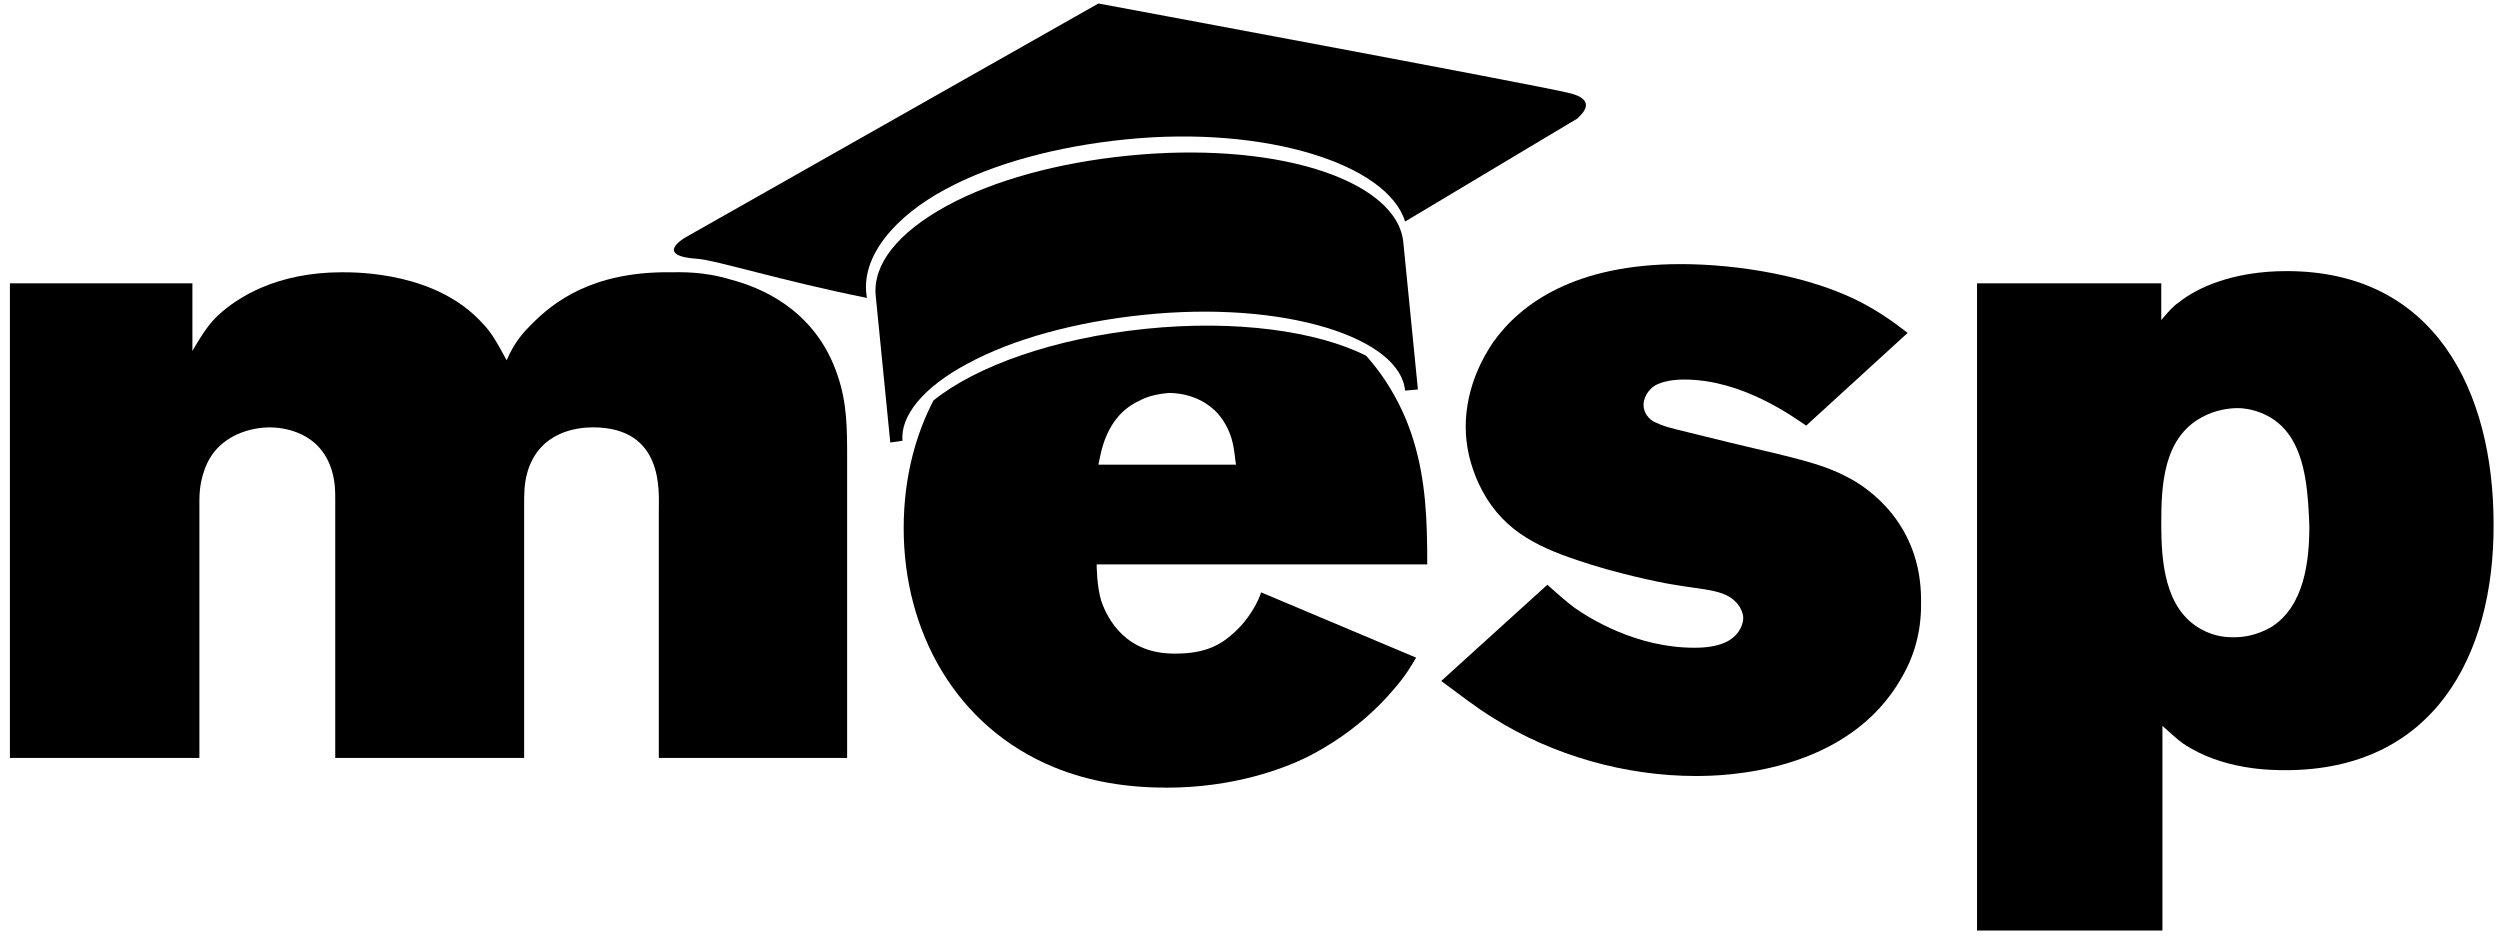 <?xml version="1.0" encoding="utf-8"?>
<!-- Generator: Adobe Illustrator 27.0.1, SVG Export Plug-In . SVG Version: 6.00 Build 0)  -->
<svg version="1.1" id="Layer_1" xmlns="http://www.w3.org/2000/svg" xmlns:xlink="http://www.w3.org/1999/xlink" x="0px" y="0px"
	 viewBox="0 0 428.8 160.7" style="enable-background:new 0 0 428.8 160.7;" xml:space="preserve">
<g>
	<path d="M326.3,116c-9.3,16.8-31,17.1-35.4,17.1c-12.1,0-24.5-3.5-34.7-9.9c-3.1-1.9-6-4.2-9-6.4l18.2-16.5c1.6,1.4,3,2.7,4.6,3.9
		c2.7,1.9,10.7,6.9,20.6,6.9c0.8,0,3.3,0,5.3-0.9c2.4-1.1,3.1-3.1,3.1-4.2c0-0.9-0.5-1.7-0.6-1.9c-2-3.1-5.7-2.8-11.8-3.9
		c-1.9-0.3-9.6-1.9-16-4.1c-7.5-2.5-13.4-5.5-17-13.2c-1.4-3.1-2.2-6.3-2.2-9.7c0-7.1,3.3-12.4,4.7-14.5c4.7-6.6,14-13.4,32.2-13.4
		c9.7,0,22.2,2,31,6.6c3,1.6,5.2,3.1,7.9,5.2L309.8,73c-2.4-1.6-11-7.9-20.9-7.9c-0.6,0-2.8,0-4.6,0.8c-1.9,0.9-2.4,2.7-2.4,3.5
		c0,2,1.7,3,2.2,3.1c1.4,0.8,4.6,1.4,8.5,2.4c11.9,3,18.9,4.1,24,6.8c4.1,2,12.9,8.3,12.9,21.2C329.6,107.5,328.7,111.8,326.3,116"
		/>
	<path d="M392,132.1c-2.4,0-10.8,0-17.6-4.6c-1.1-0.8-1.7-1.4-3.5-3v35.1h-31.8v-111h31.6v6.3c1.6-1.9,2.2-2.5,3.1-3.1
		c3-2.4,9.1-5.3,18.4-5.3c25.5,0,35.5,20.7,35.5,43.4C427.8,112.6,417.3,132.1,392,132.1 M392.5,74.4c-2.8-3.8-7.1-4.4-8.6-4.4
		c-1.3,0-3.8,0.2-6.3,1.6c-6.6,3.6-6.9,11.8-6.9,18.2c0,6.3,0.5,14.6,6.8,18.1c2.5,1.4,4.6,1.4,5.7,1.4c1.4,0,3.6-0.2,6.3-1.7
		c5.8-3.6,6.6-11.5,6.6-17.4C395.9,85.1,395.6,78.6,392.5,74.4"/>
	<path d="M152.7,75.9L152.7,75.9l-2.5-25.2c-0.5-5.4,3.8-10.8,12.2-15.4c8.1-4.4,19.1-7.4,31.1-8.6c11.9-1.2,23.4-0.4,32.2,2.3
		c9.1,2.8,14.5,7.3,15,12.6l2.5,25.2l0,0L241,67c-0.4-4.4-5.3-8.3-13.5-10.8c-8.6-2.6-19.7-3.4-31.3-2.2s-22.4,4.1-30.3,8.4
		c-7.5,4-11.5,8.9-11.1,13.2L152.7,75.9z"/>
	<path d="M211.1,109c-1.6,1.4-4.2,3.1-9.3,3.1c-8.6,0.2-11.8-5.8-12.9-9c-0.8-2.5-0.8-6.3-0.8-6.3h56.7c0-7.4-0.2-14.3-2.4-21.4
		c-1.6-5.2-4.4-10.3-8.1-14.4c-8.4-4.2-22.3-6.2-37.8-4.6c-15.7,1.6-29.1,6.4-36.4,12.3c-2.8,5.4-5.1,12.7-5.1,21.9
		c0,17.8,9,34.1,25.8,41c6.1,2.5,12.6,3.5,19.3,3.5c11.6,0,20.1-3.3,24-5.2c2.8-1.4,9.3-5,14.9-11.6c2.2-2.5,3.1-4.2,3.9-5.5
		l-26.6-11.2C216,102.7,214.4,106.3,211.1,109 M195.5,68.7c0.9-0.5,2.5-1.1,5-1.3c2.5,0,8.5,0.9,10.7,7.7c0.6,2,0.6,3.6,0.8,4.6
		h-23.6C188.8,78,189.5,71.4,195.5,68.7"/>
	<path d="M268.9,15.9c-5.8-1.4-80.5-15.3-80.5-15.3l-70.8,40.1c0,0-5.7,3.2,2.1,3.7c3,0.2,14.5,3.8,29,6.7
		c-1.3-7.1,5-14.1,13.4-18.6c8.1-4.4,19.1-7.4,31.1-8.6c24-2.4,44.8,4.3,47.8,14.1l29.6-17.7C270.5,20.2,274.8,17.2,268.9,15.9"/>
	<path d="M113,130V87.4c0-3.1,0.9-14.1-11.3-14.1c-2.5,0-9.3,0.6-11.3,7.9c-0.5,1.9-0.5,3.5-0.5,5.5V130H57.5V86c0-1.9,0-3.1-0.5-5
		c-1.9-6.9-8.3-7.7-10.8-7.7c-2.2,0-9,0.8-11.2,7.5c-0.3,0.9-0.8,2.5-0.8,5V130H1.7V48.6H33v11.6c1.9-3.3,3.1-4.9,4.4-6.1
		c3.3-3.1,10.1-7.4,21.2-7.4c2.8,0,16.3,0,24.2,8.8c1.3,1.3,2.4,3.1,4.1,6.3c1.4-3.3,3.1-5,4.2-6.1c3.8-3.9,10.5-9.1,23.7-9
		c2,0,5.8-0.2,10.7,1.3c4.1,1.1,14.3,4.6,18.2,16.5c1.6,4.7,1.6,9.1,1.6,14.1V130H113z"/>
</g>
</svg>
